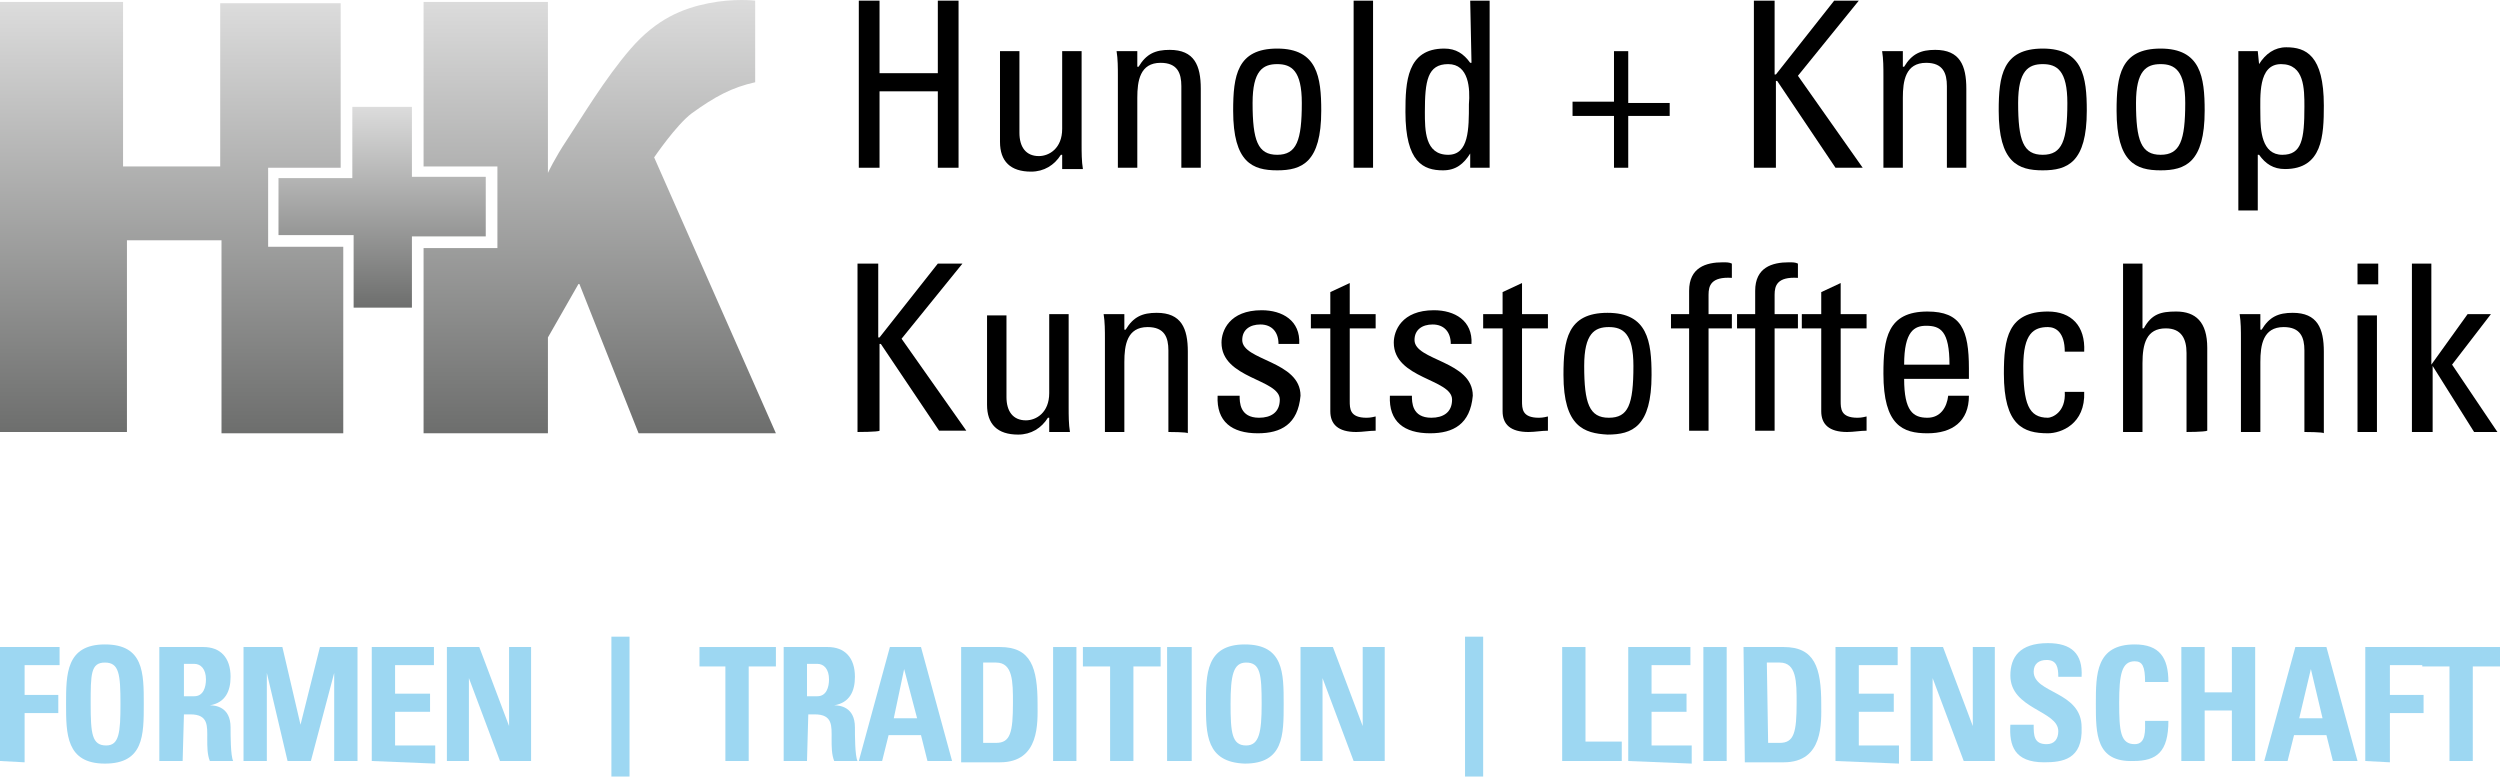 <?xml version="1.0" encoding="UTF-8"?> <svg xmlns="http://www.w3.org/2000/svg" xmlns:xlink="http://www.w3.org/1999/xlink" id="Ebene_2" data-name="Ebene 2" viewBox="0 0 193 59.95"><defs><style> .cls-1 { fill: url(#Unbenannter_Verlauf_5); } .cls-2 { fill: #9dd7f2; } .cls-3 { fill: url(#Unbenannter_Verlauf_5-2); } .cls-4 { fill: url(#Unbenannter_Verlauf_5-3); } </style><linearGradient id="Unbenannter_Verlauf_5" data-name="Unbenannter Verlauf 5" x1="13.25" y1="972.09" x2="13.25" y2="938.89" gradientTransform="translate(0 -938.69)" gradientUnits="userSpaceOnUse"><stop offset="0" stop-color="#6d6e6d"></stop><stop offset="1" stop-color="#dcdcdc"></stop></linearGradient><linearGradient id="Unbenannter_Verlauf_5-2" data-name="Unbenannter Verlauf 5" x1="29.5" y1="962.47" x2="29.5" y2="946.92" xlink:href="#Unbenannter_Verlauf_5"></linearGradient><linearGradient id="Unbenannter_Verlauf_5-3" data-name="Unbenannter Verlauf 5" x1="46.3" y1="972.1" x2="46.3" y2="938.65" xlink:href="#Unbenannter_Verlauf_5"></linearGradient></defs><g id="Ebene_1-2" data-name="Ebene 1"><polygon class="cls-1" points="26.5 19.05 20.7 19.05 20.7 12.95 26.3 12.95 26.3 .25 17 .25 17 12.85 9.5 12.85 9.5 .15 0 .15 0 33.35 9.8 33.35 9.8 18.55 17.1 18.55 17.1 33.45 26.5 33.45 26.5 19.05"></polygon><polygon class="cls-3" points="31.8 13.65 31.8 13.05 31.8 8.25 27.2 8.25 27.2 13.15 27.2 13.75 26.6 13.75 21.5 13.75 21.5 18.15 26.7 18.15 27.3 18.15 27.3 18.75 27.3 23.75 31.8 23.75 31.8 18.85 31.8 18.25 32.4 18.25 37.5 18.25 37.5 13.65 32.4 13.65 31.8 13.65"></polygon><path class="cls-4" d="M50.5,12.15s1.7-2.5,2.9-3.4c1.8-1.3,3.1-2,4.9-2.4V.05s-1.6-.2-3.6.2c-2,.4-4,1.2-6,3.5s-3.9,5.5-4.9,7-1.5,2.6-1.5,2.6V.15h-9.6v12.7h5.7v6.3h-5.7v14.3h9.6v-7.4l2.4-4.2,4.6,11.6h10.6l-9.4-21.3Z"></path><path d="M66.3,12.95V.05h1.6v5.6h4.5V.05h1.6v12.9h-1.6v-5.9h-4.5v5.9h-1.6Z"></path><path d="M82,3.95h1.5v7.2c0,.6,0,1.3.1,1.9h-1.6v-1.1h-.1c-.5.8-1.3,1.3-2.3,1.3-1.6,0-2.4-.8-2.4-2.3V3.95h1.5v6.3c0,1.1.5,1.8,1.5,1.8.8,0,1.8-.6,1.8-2.1V3.95h0Z"></path><path d="M91.2,12.95v-6.3c0-1-.3-1.8-1.6-1.8-1.6,0-1.8,1.4-1.8,2.7v5.4h-1.5v-7.1c0-.6,0-1.3-.1-1.9h1.6v1.2h.1c.6-1,1.3-1.3,2.4-1.3,1.9,0,2.4,1.2,2.4,3v6.1h-1.5Z"></path><path d="M95.2,8.55c0-2.7.3-4.8,3.4-4.8s3.4,2.2,3.4,4.8c0,4-1.5,4.6-3.4,4.6-1.9,0-3.4-.6-3.4-4.6ZM100.5,7.95c0-2.5-.8-3-1.9-3s-1.9.5-1.9,3c0,2.9.4,4,1.9,4s1.9-1.1,1.9-4Z"></path><path d="M106,12.95h-1.5V.05h1.5v12.9Z"></path><path d="M113.5.05h1.5v12.9h-1.5v-1.1h0c-.5.8-1.1,1.3-2.1,1.3-1.5,0-2.9-.6-2.9-4.5,0-2.3.1-4.9,3-4.9.9,0,1.5.4,2,1.1h.1l-.1-4.8h0ZM111.8,4.95c-1.6,0-1.8,1.3-1.8,3.7,0,1.4,0,3.3,1.8,3.3,1.6,0,1.6-2,1.6-3.9.1-1.2,0-3.1-1.6-3.1Z"></path><path d="M124.6,3.95h1.1v4h3.2v1h-3.2v4h-1.1v-4h-3.2v-1.1h3.2v-3.9Z"></path><path d="M135.4,12.95V.05h1.6v5.7h.1L141.6.05h1.9l-4.7,5.8,5,7.1h-2.1l-4.5-6.7h-.1v6.7s-1.7,0-1.7,0Z"></path><path d="M150.3,12.95v-6.3c0-1-.3-1.8-1.6-1.8-1.6,0-1.8,1.4-1.8,2.7v5.4h-1.5v-7.1c0-.6,0-1.3-.1-1.9h1.6v1.2h.1c.6-1,1.3-1.3,2.4-1.3,1.9,0,2.4,1.2,2.4,3v6.1s-1.5,0-1.5,0Z"></path><path d="M154.3,8.55c0-2.7.3-4.8,3.4-4.8s3.4,2.2,3.4,4.8c0,4-1.5,4.6-3.4,4.6-1.9,0-3.4-.6-3.4-4.6ZM159.6,7.95c0-2.5-.8-3-1.9-3s-1.9.5-1.9,3c0,2.9.4,4,1.9,4s1.9-1.1,1.9-4Z"></path><path d="M163.4,8.55c0-2.7.3-4.8,3.4-4.8s3.4,2.2,3.4,4.8c0,4-1.5,4.6-3.4,4.6-1.9,0-3.4-.6-3.4-4.6ZM168.7,7.95c0-2.5-.8-3-1.9-3s-1.9.5-1.9,3c0,2.9.4,4,1.9,4s1.9-1.1,1.9-4Z"></path><path d="M174.4,4.95h0c.5-.8,1.2-1.3,2.1-1.3,1.5,0,2.9.6,2.9,4.5,0,2.3-.1,4.9-3,4.9-.9,0-1.5-.4-2-1.1h-.1v4.3h-1.5V3.95h1.5l.1,1h0ZM177.9,8.25c0-1.4,0-3.3-1.8-3.3s-1.6,2.5-1.6,3.9c0,1.2.1,3.1,1.7,3.1,1.5,0,1.7-1.2,1.7-3.7Z"></path><path d="M66.2,33.35v-13h1.6v5.7h.1l4.5-5.7h1.9l-4.7,5.8,5,7.1h-2.1l-4.5-6.7h-.1v6.7c-.1.1-1.7.1-1.7.1Z"></path><path d="M81,24.25h1.5v7.2c0,.6,0,1.3.1,1.9h-1.6v-1.1h-.1c-.5.8-1.3,1.3-2.3,1.3-1.6,0-2.4-.8-2.4-2.3v-6.9h1.5v6.3c0,1.1.5,1.8,1.5,1.8.8,0,1.8-.6,1.8-2.1v-6.1h0Z"></path><path d="M90.2,33.35v-6.3c0-1-.3-1.8-1.6-1.8-1.6,0-1.8,1.4-1.8,2.7v5.4h-1.5v-7.2c0-.6,0-1.3-.1-1.9h1.6v1.2h.1c.6-1,1.3-1.3,2.4-1.3,1.9,0,2.4,1.2,2.4,3v6.3c0-.1-1.5-.1-1.5-.1Z"></path><path d="M97.1,33.45c-2,0-3.2-.9-3.1-2.9h1.7c0,.5,0,1.7,1.5,1.7.9,0,1.6-.4,1.6-1.4,0-1.6-4.5-1.6-4.5-4.4,0-.9.6-2.5,3.1-2.5,1.6,0,3,.8,2.9,2.6h-1.6c0-.9-.5-1.5-1.4-1.5-.8,0-1.4.4-1.4,1.2,0,1.6,4.5,1.6,4.5,4.3-.2,2.2-1.5,2.9-3.3,2.9Z"></path><path d="M102.7,24.25v-1.7l1.5-.7v2.4h2v1.1h-2v5.6c0,.6,0,1.3,1.3,1.3.1,0,.3,0,.7-.1v1.1c-.5,0-1,.1-1.5.1-1.4,0-2-.6-2-1.6v-6.4h-1.5v-1.1s1.5,0,1.5,0Z"></path><path d="M110.4,33.45c-2,0-3.2-.9-3.1-2.9h1.7c0,.5,0,1.7,1.5,1.7.9,0,1.6-.4,1.6-1.4,0-1.6-4.5-1.6-4.5-4.4,0-.9.6-2.5,3.1-2.5,1.6,0,3,.8,2.9,2.6h-1.6c0-.9-.5-1.5-1.4-1.5-.8,0-1.4.4-1.4,1.2,0,1.6,4.5,1.6,4.5,4.3-.2,2.2-1.5,2.9-3.3,2.9Z"></path><path d="M116,24.25v-1.7l1.5-.7v2.4h2v1.1h-2v5.6c0,.6,0,1.3,1.3,1.3.1,0,.3,0,.7-.1v1.1c-.5,0-1,.1-1.5.1-1.4,0-2-.6-2-1.6v-6.4h-1.5v-1.1s1.5,0,1.5,0Z"></path><path d="M120.7,28.95c0-2.7.3-4.8,3.4-4.8s3.4,2.2,3.4,4.8c0,4-1.5,4.6-3.4,4.6-1.8-.1-3.4-.6-3.4-4.6ZM126.1,28.25c0-2.5-.8-3-1.9-3s-1.9.5-1.9,3c0,2.9.4,4,1.9,4s1.9-1,1.9-4Z"></path><path d="M130.4,24.25v-1.8c0-1.8,1.3-2.2,2.6-2.2.3,0,.5,0,.7.1v1.1c-1.6-.1-1.8.6-1.8,1.3v1.5h1.8v1.1h-1.8v7.9h-1.5v-7.9h-1.4v-1.1h1.4Z"></path><path d="M135.5,24.25v-1.8c0-1.8,1.3-2.2,2.6-2.2.3,0,.5,0,.7.1v1.1c-1.6-.1-1.8.6-1.8,1.3v1.5h1.8v1.1h-1.8v7.9h-1.5v-7.9h-1.4v-1.1h1.4Z"></path><path d="M140.6,24.25v-1.7l1.5-.7v2.4h2v1.1h-2v5.6c0,.6,0,1.3,1.3,1.3.1,0,.3,0,.7-.1v1.1c-.5,0-1,.1-1.5.1-1.4,0-2-.6-2-1.6v-6.4h-1.5v-1.1s1.5,0,1.5,0Z"></path><path d="M147,29.25c0,2.5.7,3,1.8,3,1,0,1.5-.8,1.6-1.7h1.6c0,2-1.3,2.9-3.2,2.9s-3.4-.6-3.4-4.6c0-2.7.3-4.8,3.4-4.8,2.6,0,3.2,1.4,3.2,4.4v.8c.1,0-5,0-5,0ZM150.5,28.15c0-2.6-.7-3-1.8-3-.9,0-1.7.4-1.7,3h3.5Z"></path><path d="M159.4,27.15c0-1.5-.7-1.9-1.3-1.9-1.1,0-1.9.5-1.9,3,0,2.9.4,4,1.9,4,.3,0,1.4-.4,1.3-2h1.5c.1,2.5-1.8,3.2-2.8,3.2-1.9,0-3.4-.6-3.4-4.6,0-2.7.3-4.8,3.4-4.8,1.8,0,2.9,1.1,2.8,3.1,0,0-1.5,0-1.5,0Z"></path><path d="M168.8,33.35v-6.1c0-1.1-.4-1.9-1.6-1.9-1.5,0-1.8,1.2-1.8,2.7v5.3h-1.5v-13h1.5v5h.1c.6-1.1,1.3-1.3,2.5-1.3,1.5,0,2.4.8,2.4,2.8v6.4c-.2.1-1.6.1-1.6.1Z"></path><path d="M177.9,33.35v-6.3c0-1-.3-1.8-1.6-1.8-1.6,0-1.8,1.4-1.8,2.7v5.4h-1.5v-7.2c0-.6,0-1.3-.1-1.9h1.6v1.2h.1c.6-1,1.3-1.3,2.4-1.3,1.9,0,2.4,1.2,2.4,3v6.3c0-.1-1.5-.1-1.5-.1Z"></path><path d="M182,20.35h1.6v1.6h-1.6v-1.6ZM183.5,33.35h-1.5v-9h1.5v9Z"></path><path d="M187.7,33.35h-1.5v-13h1.5v7.8h0l2.8-3.9h1.8l-3,3.9,3.5,5.2h-1.8l-3.2-5.1h0v5.1h-.1Z"></path><path class="cls-2" d="M0,58.75v-8.8h4.6v1.4H1.9v2.3h2.6v1.4H1.9v3.8l-1.9-.1h0Z"></path><path class="cls-2" d="M5.1,54.35c0-2.3,0-4.6,3-4.6s3,2.2,3,4.6,0,4.6-3,4.6-3-2.3-3-4.6ZM9.3,54.35c0-2.3-.1-3.2-1.2-3.2s-1.1.9-1.1,3.2.1,3.2,1.2,3.2c1,0,1.1-1,1.1-3.2Z"></path><path class="cls-2" d="M14.1,58.75h-1.8v-8.8h3.4c1.3,0,2.1.8,2.1,2.3,0,1.1-.4,2-1.6,2.2h0c.4,0,1.6.1,1.6,1.7,0,.6,0,2.2.2,2.6h-1.8c-.2-.5-.2-1.1-.2-1.7,0-1,.1-1.9-1.3-1.9h-.5l-.1,3.6h0ZM14.1,53.75h.9c.7,0,.9-.7.9-1.3,0-.8-.4-1.2-.9-1.2h-.8v2.5h-.1Z"></path><path class="cls-2" d="M18.8,58.75v-8.8h3l1.4,6h0l1.5-6h2.9v8.8h-1.8v-6.8h0l-1.8,6.8h-1.8l-1.6-6.8h0v6.8h-1.8Z"></path><path class="cls-2" d="M28.7,58.75v-8.8h4.8v1.4h-3v2.2h2.7v1.4h-2.7v2.6h3.1v1.4l-4.9-.2h0Z"></path><path class="cls-2" d="M34.5,58.75v-8.8h2.5l2.3,6.1h0v-6.1h1.7v8.8h-2.4l-2.4-6.4h0v6.4h-1.7Z"></path><path class="cls-2" d="M47.2,49.15h1.4v10.8h-1.4v-10.8Z"></path><path class="cls-2" d="M59.9,49.95v1.5h-2.1v7.3h-1.8v-7.3h-2v-1.5h5.9Z"></path><path class="cls-2" d="M62.3,58.75h-1.8v-8.8h3.4c1.3,0,2.1.8,2.1,2.3,0,1.1-.4,2-1.6,2.2h0c.4,0,1.6.1,1.6,1.7,0,.6,0,2.2.2,2.6h-1.8c-.2-.5-.2-1.1-.2-1.7,0-1,.1-1.9-1.3-1.9h-.5l-.1,3.6h0ZM62.3,53.75h.8c.7,0,.9-.7.9-1.3,0-.8-.4-1.2-.9-1.2h-.8v2.5Z"></path><path class="cls-2" d="M66.3,58.75l2.4-8.8h2.4l2.4,8.8h-1.9l-.5-2h-2.5l-.5,2h-1.8ZM69.8,51.65h0l-.8,3.8h1.8l-1-3.8Z"></path><path class="cls-2" d="M74.1,49.95h3.1c2.4,0,2.9,1.6,2.9,4.4,0,1.4.2,4.5-2.9,4.5h-3v-8.9h-.1ZM76,57.35h.9c1.1,0,1.3-.8,1.3-3.1,0-1.6,0-3.1-1.3-3.1h-1v6.2h.1Z"></path><path class="cls-2" d="M81.3,58.75v-8.8h1.8v8.8h-1.8Z"></path><path class="cls-2" d="M89.6,49.95v1.5h-2.1v7.3h-1.8v-7.3h-2.1v-1.5h6Z"></path><path class="cls-2" d="M90.1,58.75v-8.8h1.9v8.8h-1.9Z"></path><path class="cls-2" d="M93.1,54.35c0-2.3,0-4.6,3-4.6s3,2.2,3,4.6,0,4.6-3,4.6c-3-.1-3-2.3-3-4.6ZM97.4,54.35c0-2.3-.1-3.2-1.2-3.2-1,0-1.2,1-1.2,3.2s.1,3.2,1.2,3.2c1,0,1.2-1,1.2-3.2Z"></path><path class="cls-2" d="M100.4,58.75v-8.8h2.5l2.3,6.1h0v-6.1h1.7v8.8h-2.4l-2.4-6.4h0v6.4h-1.7Z"></path><path class="cls-2" d="M113.1,49.15h1.4v10.8h-1.4v-10.8Z"></path><path class="cls-2" d="M120.6,58.75v-8.8h1.8v7.3h2.8v1.5h-4.6Z"></path><path class="cls-2" d="M125.7,58.75v-8.8h4.8v1.4h-3v2.2h2.7v1.4h-2.7v2.6h3.1v1.4l-4.9-.2h0Z"></path><path class="cls-2" d="M131.5,58.75v-8.8h1.8v8.8h-1.8Z"></path><path class="cls-2" d="M134.6,49.95h3.1c2.4,0,2.9,1.6,2.9,4.4,0,1.4.2,4.5-2.9,4.5h-3l-.1-8.9h0ZM136.5,57.35h.9c1.1,0,1.3-.8,1.3-3.1,0-1.6,0-3.1-1.3-3.1h-1l.1,6.2h0Z"></path><path class="cls-2" d="M141.7,58.75v-8.8h4.8v1.4h-3v2.2h2.7v1.4h-2.7v2.6h3.1v1.4l-4.9-.2h0Z"></path><path class="cls-2" d="M147.5,58.75v-8.8h2.5l2.3,6.1h0v-6.1h1.7v8.8h-2.4l-2.4-6.4h0v6.4h-1.7Z"></path><path class="cls-2" d="M157.8,58.85c-2.3,0-2.7-1.3-2.6-2.9h1.8c0,.8,0,1.5,1,1.5.6,0,.9-.4.9-1,0-1.6-3.7-1.7-3.7-4.3,0-1.4.7-2.5,2.9-2.5,1.8,0,2.7.8,2.6,2.6h-1.8c0-.7-.1-1.3-.9-1.3-.6,0-1,.3-1,.9,0,1.7,3.7,1.5,3.7,4.3.1,2.5-1.5,2.7-2.9,2.7Z"></path><path class="cls-2" d="M161.8,54.35c0-2.3,0-4.6,3-4.6,1.9,0,2.6,1,2.6,2.9h-1.8c0-1.2-.2-1.6-.8-1.6-1,0-1.2,1-1.2,3.2s.1,3.2,1.2,3.2c.9,0,.8-1.1.8-1.8h1.8c0,2.4-.9,3.1-2.7,3.1-2.9.1-2.9-2.1-2.9-4.4Z"></path><path class="cls-2" d="M172.3,53.45v-3.5h1.8v8.8h-1.8v-3.9h-2.1v3.9h-1.8v-8.8h1.8v3.5h2.1Z"></path><path class="cls-2" d="M174.8,58.75l2.4-8.8h2.4l2.4,8.8h-1.9l-.5-2h-2.5l-.5,2h-1.8ZM178.4,51.65h0l-.9,3.8h1.8l-.9-3.8Z"></path><path class="cls-2" d="M182.6,58.75v-8.8h4.6v1.4h-2.7v2.3h2.6v1.4h-2.6v3.8l-1.9-.1h0Z"></path><path class="cls-2" d="M193,49.95v1.5h-2.1v7.3h-1.8v-7.3h-2.1v-1.5h6Z"></path></g></svg> 